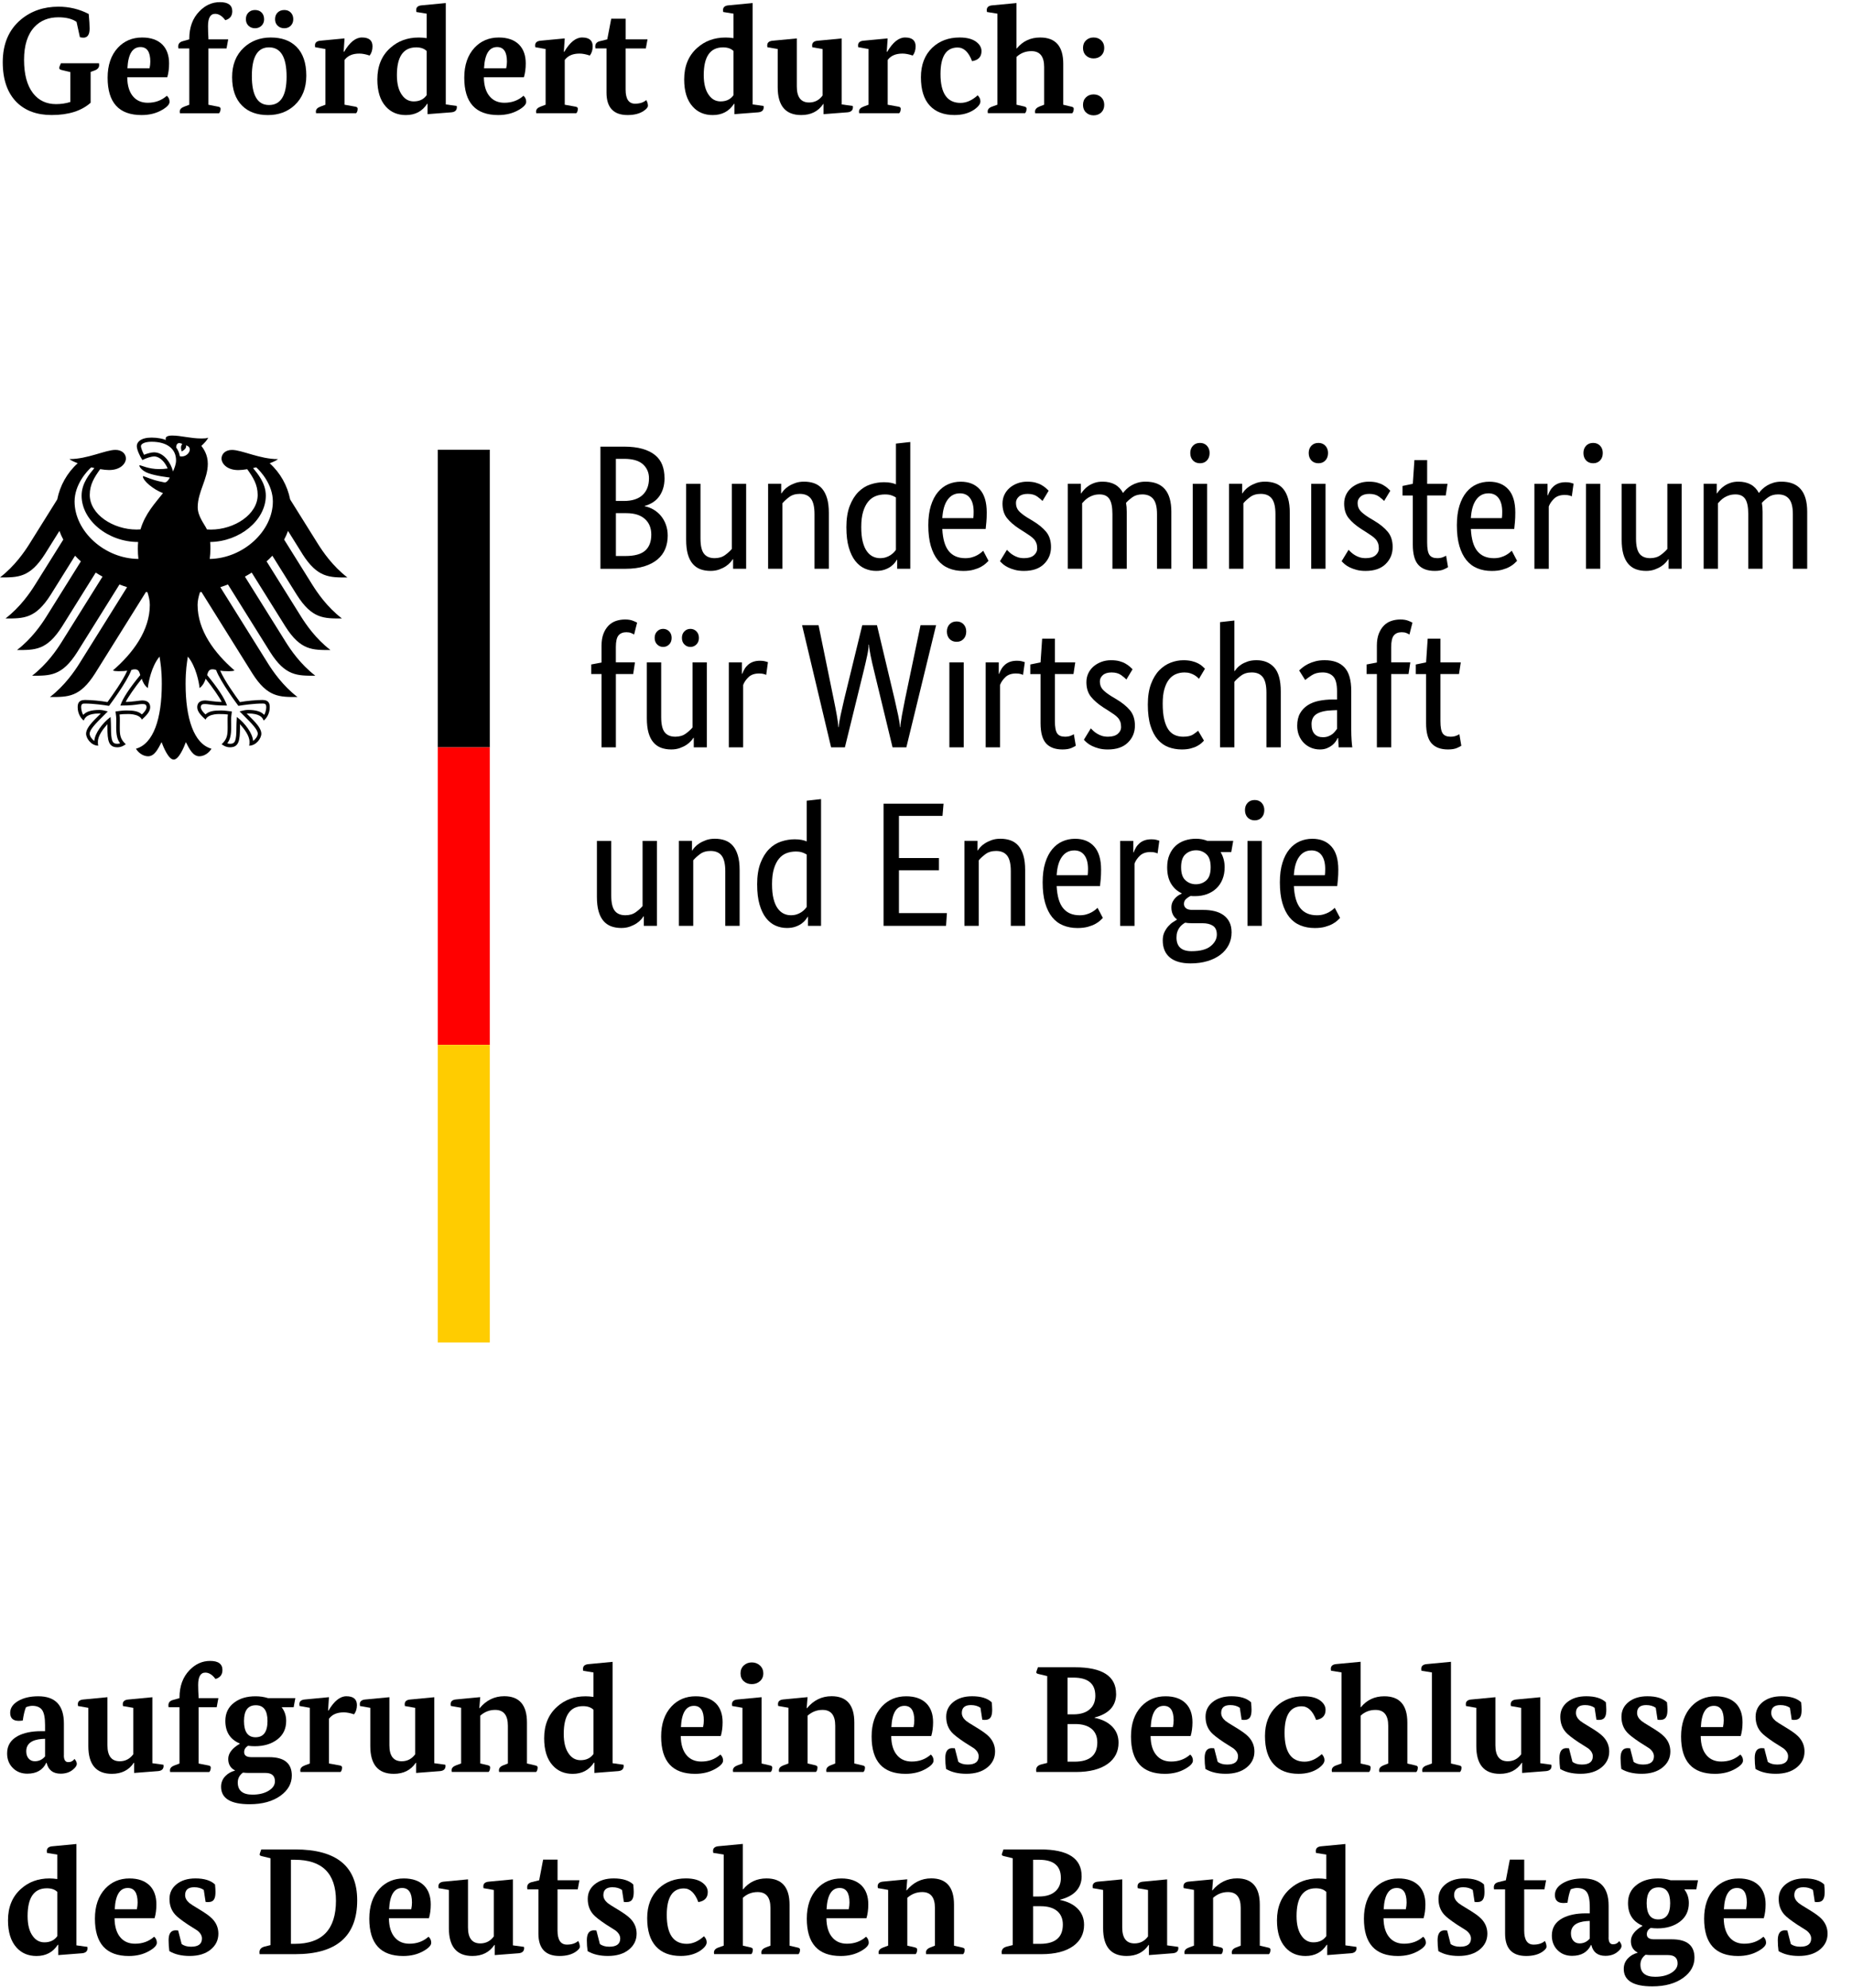 <?xml version="1.0" encoding="UTF-8"?>
<svg xmlns="http://www.w3.org/2000/svg" version="1.1" viewBox="0 0 82 88">
    <defs>
        <style>
            .cls-1 {
            fill: #fc0;
            }

            .cls-2 {
            fill: red;
            }
        </style>
    </defs>
    <!-- Generator: Adobe Illustrator 28.7.7, SVG Export Plug-In . SVG Version: 1.2.0 Build 194)  -->
    <g>
        <g id="Layer_1">
            <g>
                <g id="Name">
                    <path d="M29.424,21.15c0,.188-.024.353-.071.494-.047.141-.111.263-.192.364-.081.102-.175.184-.282.247-.107.063-.218.11-.333.141v.016c.141.026.273.076.396.149.123.073.23.165.321.274.091.11.165.239.219.388.055.149.082.312.082.49,0,.214-.037.41-.11.588s-.187.332-.341.462c-.154.131-.349.232-.584.306-.235.073-.515.11-.839.11h-1.105v-5.408h1.042c.319,0,.592.033.819.098.227.065.414.158.56.278s.252.265.317.435c.065.17.098.359.098.568ZM28.735,21.173c0-.251-.089-.457-.266-.619-.178-.162-.457-.243-.839-.243h-.361v1.865h.353c.366,0,.643-.089.831-.266.188-.178.282-.423.282-.737ZM28.837,23.665c0-.293-.095-.524-.286-.694-.191-.17-.464-.255-.819-.255h-.462v1.897h.423c.402,0,.694-.08.874-.239.18-.159.27-.396.27-.709ZM33.038,25.178h-.58v-.423h-.016c-.016.031-.05.077-.102.137-.052.06-.119.118-.2.172-.081.055-.179.103-.294.145s-.243.063-.384.063c-.167,0-.317-.025-.451-.074-.133-.05-.247-.129-.341-.239-.094-.11-.166-.252-.216-.427-.05-.175-.074-.391-.074-.647v-2.469h.635v2.422c0,.314.051.537.153.67.102.133.26.2.474.2.183,0,.337-.046.462-.137.125-.091.225-.182.298-.27v-2.884h.635v3.762ZM36.063,25.178v-2.422c0-.319-.054-.547-.161-.686-.107-.138-.27-.208-.49-.208-.188,0-.345.047-.47.141-.125.094-.225.185-.298.274v2.9h-.635v-3.762h.58v.423h.016c.016-.031.05-.077.102-.137.052-.06.12-.118.204-.172.084-.055.183-.103.298-.145s.246-.063.392-.063c.167,0,.319.025.455.074.136.05.251.129.345.239s.167.252.219.427c.052.175.078.391.078.647v2.469h-.635ZM37.474,23.352c0-.381.05-.7.149-.956.099-.256.227-.462.384-.619s.334-.268.533-.333c.199-.065.397-.098.596-.098.12,0,.225.009.314.027.089.018.162.04.219.067v-1.803l.635-.071v5.612h-.58v-.4h-.016c-.016.031-.044.074-.086.129s-.099.11-.172.165c-.073.055-.165.102-.274.141-.11.039-.238.059-.384.059-.178,0-.346-.035-.506-.106-.159-.071-.299-.183-.419-.337-.12-.154-.216-.353-.286-.596-.071-.243-.106-.537-.106-.882ZM38.963,24.708c.099,0,.188-.013.266-.039.078-.026.146-.059.204-.098.058-.039.106-.08.145-.121s.069-.078.09-.11v-2.32c-.058-.037-.124-.068-.2-.094-.076-.026-.171-.039-.286-.039-.146,0-.283.025-.411.074-.128.05-.239.132-.333.247s-.168.264-.223.447c-.055.183-.082.408-.082.674,0,.261.022.479.067.654.044.175.106.316.184.423.078.107.167.184.266.231.099.047.204.071.314.071ZM43.689,22.686c0,.162-.005.302-.016.419-.01.118-.021.221-.031.31h-1.92c.021.444.116.771.286.98.17.209.414.314.733.314.11,0,.209-.013.298-.039.089-.026.166-.058.231-.094.065-.037.12-.073.165-.11.044-.037.077-.065.098-.086l.235.447c-.026.026-.065.064-.118.114-.052.05-.123.099-.212.149-.089.05-.199.093-.329.129-.131.037-.285.055-.462.055-.235,0-.448-.039-.639-.118-.191-.078-.353-.2-.486-.364-.133-.165-.236-.374-.31-.627-.073-.253-.11-.558-.11-.913,0-.334.038-.623.114-.866.076-.243.179-.443.31-.6.131-.157.282-.273.455-.349.172-.076.358-.114.556-.114.361,0,.643.114.846.341.204.227.306.568.306,1.023ZM42.498,21.839c-.225,0-.405.094-.541.282s-.214.46-.235.815h1.372c.005-.026.009-.064.012-.114.003-.05.004-.103.004-.161,0-.261-.052-.464-.157-.607-.105-.144-.256-.216-.455-.216ZM46.158,22.176c-.042-.047-.118-.111-.227-.192-.11-.081-.253-.121-.431-.121-.167,0-.295.039-.384.118-.089.078-.133.172-.133.282,0,.141.041.257.122.349.081.091.205.189.372.294l.235.141c.256.152.457.315.604.49.146.175.219.401.219.678,0,.298-.103.549-.31.752-.206.204-.503.306-.89.306-.152,0-.285-.016-.4-.047-.115-.031-.216-.068-.302-.11-.086-.042-.158-.088-.216-.137-.058-.05-.105-.095-.141-.137l.306-.502c.031.031.069.068.114.11.044.042.098.082.161.121.063.039.133.072.212.098.078.026.17.039.274.039.188,0,.332-.042.431-.125.099-.084.149-.185.149-.306,0-.089-.012-.166-.035-.231-.024-.065-.059-.124-.106-.176-.047-.052-.105-.102-.172-.149-.068-.047-.146-.099-.235-.157l-.235-.149c-.235-.152-.419-.311-.553-.478-.133-.167-.2-.381-.2-.643,0-.141.027-.27.082-.388.055-.117.132-.219.231-.306.099-.086.216-.154.349-.204.133-.05.276-.074.427-.074.146,0,.272.014.376.043.105.029.195.065.27.11.076.044.138.089.188.133.05.044.09.082.121.114l-.274.455ZM49.254,25.178v-2.422c0-.308-.044-.53-.133-.666-.089-.136-.233-.204-.431-.204-.105,0-.197.013-.278.039-.081.026-.153.059-.216.098-.063.039-.118.082-.165.129s-.086.089-.118.125v2.9h-.635v-3.762h.58v.423h.016c.026-.042.065-.093.118-.153.052-.06.118-.118.196-.172.078-.055.17-.101.274-.137.105-.037.222-.055.353-.055.428,0,.732.167.909.502.037-.052.086-.108.149-.169.063-.06.136-.115.219-.165.084-.05.178-.09.282-.121s.219-.047.345-.047c.763,0,1.144.444,1.144,1.332v2.524h-.635v-2.422c0-.308-.055-.53-.165-.666-.11-.136-.272-.204-.486-.204-.178,0-.325.043-.443.129-.118.086-.21.169-.278.247.01.058.018.119.024.184.005.065.008.134.008.208v2.524h-.635ZM53.447,25.178h-.635v-3.762h.635v3.762ZM53.133,20.507c-.131,0-.235-.042-.314-.125-.078-.084-.118-.193-.118-.329,0-.131.039-.238.118-.321.078-.084.183-.125.314-.125.125,0,.227.042.306.125.078.084.118.191.118.321,0,.136-.039.246-.118.329-.078.084-.18.125-.306.125ZM56.472,25.178v-2.422c0-.319-.054-.547-.161-.686-.107-.138-.27-.208-.49-.208-.188,0-.345.047-.47.141-.125.094-.225.185-.298.274v2.9h-.635v-3.762h.58v.423h.016c.016-.031.05-.077.102-.137.052-.06.12-.118.204-.172.084-.055.183-.103.298-.145s.246-.063.392-.063c.167,0,.319.025.455.074.136.05.251.129.345.239s.167.252.219.427c.052.175.078.391.078.647v2.469h-.635ZM58.69,25.178h-.635v-3.762h.635v3.762ZM58.377,20.507c-.131,0-.235-.042-.314-.125-.078-.084-.118-.193-.118-.329,0-.131.039-.238.118-.321.078-.084.183-.125.314-.125.125,0,.227.042.306.125.078.084.118.191.118.321,0,.136-.039.246-.118.329-.078.084-.18.125-.306.125ZM61.285,22.176c-.042-.047-.118-.111-.227-.192-.11-.081-.253-.121-.431-.121-.167,0-.295.039-.384.118-.089.078-.133.172-.133.282,0,.141.041.257.122.349.081.091.205.189.372.294l.235.141c.256.152.457.315.604.49.146.175.219.401.219.678,0,.298-.103.549-.31.752-.206.204-.503.306-.89.306-.152,0-.285-.016-.4-.047s-.216-.068-.302-.11c-.086-.042-.158-.088-.216-.137-.057-.05-.105-.095-.141-.137l.306-.502c.031.031.069.068.114.11.044.042.098.082.161.121.063.039.133.072.212.098.078.026.17.039.274.039.188,0,.332-.042.431-.125.099-.084.149-.185.149-.306,0-.089-.012-.166-.035-.231-.024-.065-.059-.124-.106-.176-.047-.052-.105-.102-.172-.149-.068-.047-.146-.099-.235-.157l-.235-.149c-.235-.152-.419-.311-.553-.478-.133-.167-.2-.381-.2-.643,0-.141.027-.27.082-.388.055-.117.132-.219.231-.306.099-.086.216-.154.349-.204.133-.05.276-.074.427-.074.146,0,.272.014.376.043.105.029.195.065.27.11.076.044.138.089.188.133.05.044.09.082.121.114l-.274.455ZM64.012,21.933h-.823v2.085c0,.266.034.448.102.545.068.097.183.145.345.145.094,0,.175-.013.243-.039.068-.026.118-.05.149-.071l.086.509c-.026.021-.089.054-.188.098-.099.044-.232.067-.4.067-.324,0-.567-.09-.729-.27-.162-.18-.243-.479-.243-.897v-2.171h-.455v-.423l.455-.094.071-1.05h.564v1.05h.901l-.078.517ZM67.092,22.686c0,.162-.005.302-.016.419-.01.118-.021.221-.031.31h-1.92c.021.444.116.771.286.98.17.209.414.314.733.314.11,0,.209-.013.298-.039.089-.026.166-.058.231-.094.065-.037.12-.073.165-.11.044-.037.077-.065.098-.086l.235.447c-.026.026-.065.064-.118.114-.052.05-.123.099-.212.149-.089.05-.199.093-.329.129-.131.037-.285.055-.462.055-.235,0-.448-.039-.639-.118-.191-.078-.353-.2-.486-.364-.133-.165-.236-.374-.31-.627-.073-.253-.11-.558-.11-.913,0-.334.038-.623.114-.866.076-.243.179-.443.31-.6s.282-.273.455-.349c.172-.076.358-.114.556-.114.361,0,.643.114.846.341.204.227.306.568.306,1.023ZM65.901,21.839c-.225,0-.405.094-.541.282s-.214.46-.235.815h1.372c.005-.026.009-.064.012-.114.003-.05.004-.103.004-.161,0-.261-.052-.464-.157-.607-.105-.144-.256-.216-.455-.216ZM69.593,21.973c-.016-.01-.05-.024-.102-.039-.052-.016-.123-.024-.212-.024-.199,0-.354.054-.466.161-.112.107-.192.223-.239.349v2.759h-.635v-3.762h.58v.509h.016c.026-.073.06-.145.102-.216s.094-.133.157-.188.137-.098.223-.129c.086-.031.189-.047.31-.047.089,0,.161.008.216.024.055.016.098.029.129.039l-.078.564ZM70.855,25.178h-.635v-3.762h.635v3.762ZM70.541,20.507c-.131,0-.235-.042-.314-.125-.078-.084-.118-.193-.118-.329,0-.131.039-.238.118-.321.078-.084.183-.125.314-.125.125,0,.227.042.306.125s.118.191.118.321c0,.136-.039.246-.118.329s-.18.125-.306.125ZM74.46,25.178h-.58v-.423h-.016c-.016.031-.05.077-.102.137-.052.06-.119.118-.2.172-.081.055-.179.103-.294.145s-.243.063-.384.063c-.167,0-.317-.025-.451-.074-.133-.05-.247-.129-.341-.239-.094-.11-.166-.252-.216-.427-.05-.175-.074-.391-.074-.647v-2.469h.635v2.422c0,.314.051.537.153.67.102.133.26.2.474.2.183,0,.337-.046.462-.137.125-.091.225-.182.298-.27v-2.884h.635v3.762ZM77.407,25.178v-2.422c0-.308-.044-.53-.133-.666s-.232-.204-.431-.204c-.105,0-.197.013-.278.039-.081.026-.153.059-.216.098-.063.039-.118.082-.165.129-.047.047-.086.089-.118.125v2.9h-.635v-3.762h.58v.423h.016c.026-.042.065-.093.118-.153.052-.06.118-.118.196-.172.078-.055.17-.101.274-.137.105-.037.222-.055.353-.055.428,0,.732.167.909.502.037-.052.086-.108.149-.169.063-.06.136-.115.219-.165.084-.05.178-.09.282-.121.105-.031.219-.047.345-.047.763,0,1.144.444,1.144,1.332v2.524h-.635v-2.422c0-.308-.055-.53-.165-.666s-.272-.204-.486-.204c-.178,0-.325.043-.443.129-.118.086-.21.169-.278.247.01.058.018.119.024.184.005.065.008.134.008.208v2.524h-.635ZM28.037,29.837h-.768v3.245h-.635v-3.245h-.455v-.423l.455-.086v-.752c0-.204.029-.379.086-.525s.133-.266.227-.361c.094-.094.204-.162.329-.204s.259-.063.4-.063c.136,0,.251.018.345.055.094.037.157.065.188.086l-.133.525c-.031-.021-.076-.043-.133-.067-.058-.024-.128-.035-.212-.035-.152,0-.266.047-.345.141s-.118.266-.118.517v.674h.846l-.078.517ZM31.298,33.082h-.58v-.423h-.016c-.016.031-.05.077-.102.137-.052.06-.119.118-.2.172-.081.055-.179.103-.294.145s-.243.063-.384.063c-.167,0-.317-.025-.451-.074-.133-.05-.247-.129-.341-.239-.094-.11-.166-.252-.216-.427-.05-.175-.074-.391-.074-.647v-2.469h.635v2.422c0,.314.051.537.153.67.102.133.26.2.474.2.183,0,.337-.046.462-.137.125-.091.225-.182.298-.27v-2.884h.635v3.762ZM29.738,28.238c0,.12-.037.217-.11.29-.073.073-.162.11-.266.11s-.193-.037-.266-.11-.11-.17-.11-.29.037-.217.11-.29.162-.11.266-.11.193.037.266.11c.073.073.11.17.11.29ZM30.945,28.238c0,.12-.037.217-.11.29s-.162.11-.266.11-.193-.037-.266-.11c-.073-.073-.11-.17-.11-.29s.037-.217.11-.29c.073-.073.162-.11.266-.11s.193.037.266.11.11.17.11.29ZM33.923,29.876c-.016-.01-.05-.024-.102-.039-.052-.016-.123-.024-.212-.024-.199,0-.354.054-.466.161-.112.107-.192.223-.239.349v2.759h-.635v-3.762h.58v.509h.016c.026-.073.06-.145.102-.216s.094-.133.157-.188.137-.098.223-.129c.086-.031.189-.047.31-.047.089,0,.161.008.216.024.055.016.098.029.129.039l-.078.564ZM41.447,27.674l-1.317,5.408h-.611l-.823-3.402c-.058-.235-.107-.455-.149-.658s-.065-.366-.071-.486h-.016c0,.12-.021.28-.063.478s-.091.415-.149.651l-.839,3.417h-.611l-1.285-5.408h.729l.674,3.292c.052.251.098.487.137.709.039.222.061.393.067.513h.016c.005-.12.033-.295.082-.525.05-.23.103-.468.161-.713l.799-3.276h.651l.784,3.292c.057.251.11.487.157.709.047.222.073.393.078.513h.016c.005-.12.029-.297.071-.529.042-.233.089-.474.141-.725l.682-3.26h.69ZM42.67,33.082h-.635v-3.762h.635v3.762ZM42.357,28.41c-.131,0-.235-.042-.314-.125-.078-.084-.118-.193-.118-.329,0-.131.039-.238.118-.321.078-.084.183-.125.314-.125.125,0,.227.042.306.125s.118.191.118.321c0,.136-.039.246-.118.329s-.18.125-.306.125ZM45.296,29.876c-.016-.01-.05-.024-.102-.039-.052-.016-.123-.024-.212-.024-.199,0-.354.054-.466.161-.112.107-.192.223-.239.349v2.759h-.635v-3.762h.58v.509h.016c.026-.073.06-.145.102-.216s.094-.133.157-.188.137-.098.223-.129c.086-.031.189-.047.31-.047.089,0,.161.008.216.024.055.016.098.029.129.039l-.078.564ZM47.53,29.837h-.823v2.085c0,.266.034.448.102.545.068.097.183.145.345.145.094,0,.175-.013.243-.039.068-.026.118-.05.149-.071l.086.509c-.026.021-.089.054-.188.098-.099.044-.233.067-.4.067-.324,0-.567-.09-.729-.27-.162-.18-.243-.479-.243-.897v-2.171h-.455v-.423l.455-.094.071-1.05h.564v1.05h.901l-.078.517ZM49.873,30.08c-.042-.047-.118-.111-.227-.192-.11-.081-.253-.121-.431-.121-.167,0-.295.039-.384.118-.089.078-.133.172-.133.282,0,.141.041.257.122.349.081.091.205.189.372.294l.235.141c.256.152.457.315.604.49.146.175.219.401.219.678,0,.298-.103.549-.31.752-.206.204-.503.306-.89.306-.152,0-.285-.016-.4-.047s-.216-.068-.302-.11c-.086-.042-.158-.088-.216-.137-.057-.05-.105-.095-.141-.137l.306-.502c.031.031.069.068.114.11.044.042.098.082.161.121.063.039.133.072.212.098.078.026.17.039.274.039.188,0,.332-.042.431-.125.099-.084.149-.185.149-.306,0-.089-.012-.166-.035-.231-.024-.065-.059-.124-.106-.176-.047-.052-.105-.102-.172-.149-.068-.047-.146-.099-.235-.157l-.235-.149c-.235-.152-.419-.311-.553-.478-.133-.167-.2-.381-.2-.643,0-.141.027-.27.082-.388.055-.117.132-.219.231-.306.099-.086.216-.154.349-.204.133-.05.276-.074.427-.074.146,0,.272.014.376.043.105.029.195.065.27.11.076.044.138.089.188.133.05.044.09.082.121.114l-.274.455ZM53.086,30.049c-.016-.016-.041-.039-.074-.071-.034-.031-.077-.063-.129-.094s-.115-.059-.188-.082-.157-.035-.251-.035c-.136,0-.263.025-.38.074-.118.05-.219.129-.306.239-.086.11-.154.252-.204.427-.05.175-.074.388-.074.639,0,.277.022.509.067.698.044.188.106.338.184.451.078.112.174.193.286.243.112.05.236.074.372.074.193,0,.341-.034.443-.102.102-.068.174-.123.216-.165l.259.439c-.026.031-.064.069-.114.114-.05.044-.114.088-.192.129-.078.042-.174.077-.286.106-.112.029-.242.043-.388.043-.209,0-.405-.034-.588-.102-.183-.068-.342-.18-.478-.337-.136-.157-.243-.361-.321-.611-.078-.251-.118-.562-.118-.933,0-.361.047-.666.141-.917.094-.251.217-.453.368-.607.152-.154.32-.266.506-.337.185-.071.372-.106.56-.106.141,0,.265.013.372.039.107.026.199.059.274.098.076.039.138.081.188.125.05.044.09.082.121.114l-.266.447ZM56.073,33.082v-2.422c0-.319-.054-.547-.161-.686-.107-.138-.27-.208-.49-.208-.188,0-.345.047-.47.141-.125.094-.225.185-.298.274v2.9h-.635v-5.541l.635-.071v2.234h.016c.021-.031.054-.073.098-.125.044-.052.106-.105.184-.157.078-.052.174-.098.286-.137.112-.039.244-.059.396-.059.329,0,.59.107.784.321.193.214.29.57.29,1.066v2.469h-.635ZM57.436,32.126c0-.219.042-.402.125-.549s.196-.265.337-.357c.141-.091.307-.157.498-.196.191-.039.393-.059.607-.059h.196v-.361c0-.319-.056-.538-.168-.658-.112-.12-.27-.18-.474-.18-.188,0-.345.041-.47.121-.125.081-.225.153-.298.216l-.266-.423c.042-.042.095-.089.161-.141.065-.052.145-.102.239-.149.094-.047.201-.086.321-.118.12-.031.256-.047.408-.047.387,0,.679.107.878.321.199.214.298.559.298,1.035v1.716c0,.162.005.32.016.474.01.154.021.257.031.31h-.604l-.024-.415h-.016c-.021.047-.052.101-.094.161-.042.06-.094.115-.157.165-.063.05-.138.093-.227.129-.089.037-.193.055-.314.055-.141,0-.273-.026-.396-.078-.123-.052-.23-.125-.321-.219-.091-.094-.162-.205-.212-.333-.05-.128-.074-.268-.074-.419ZM58.573,32.635c.089,0,.167-.013.235-.039s.127-.057.176-.094c.05-.037.091-.077.125-.122.034-.044.064-.082.09-.114v-.831l-.204.008c-.303.01-.533.063-.69.157-.157.094-.235.246-.235.455,0,.193.044.338.133.435.089.097.212.145.368.145ZM62.366,29.837h-.768v3.245h-.635v-3.245h-.455v-.423l.455-.086v-.752c0-.204.029-.379.086-.525.058-.146.133-.266.227-.361s.204-.162.329-.204.259-.063.4-.063c.136,0,.251.018.345.055.094.037.157.065.188.086l-.133.525c-.031-.021-.076-.043-.133-.067-.057-.024-.128-.035-.212-.035-.152,0-.266.047-.345.141-.078.094-.118.266-.118.517v.674h.846l-.078.517ZM64.6,29.837h-.823v2.085c0,.266.034.448.102.545.068.097.183.145.345.145.094,0,.175-.013.243-.039.068-.026.118-.05.149-.071l.086.509c-.026.021-.089.054-.188.098-.099.044-.232.067-.4.067-.324,0-.567-.09-.729-.27-.162-.18-.243-.479-.243-.897v-2.171h-.455v-.423l.455-.094.071-1.05h.564v1.05h.901l-.078.517ZM29.087,40.985h-.58v-.423h-.016c-.016.031-.05.077-.102.137-.052.06-.119.118-.2.172-.081.055-.179.103-.294.145s-.243.063-.384.063c-.167,0-.317-.025-.451-.074-.133-.05-.247-.129-.341-.239-.094-.11-.166-.252-.216-.427-.05-.175-.074-.391-.074-.647v-2.469h.635v2.422c0,.314.051.537.153.67.102.133.26.2.474.2.183,0,.337-.046.462-.137.125-.091.225-.182.298-.27v-2.884h.635v3.762ZM32.113,40.985v-2.422c0-.319-.054-.547-.161-.686-.107-.138-.27-.208-.49-.208-.188,0-.345.047-.47.141s-.225.185-.298.274v2.9h-.635v-3.762h.58v.423h.016c.016-.031.05-.077.102-.137.052-.06.12-.118.204-.172.084-.055.183-.103.298-.145.115-.042.246-.063.392-.063.167,0,.319.025.455.074.136.05.251.129.345.239s.167.252.219.427c.052.175.078.391.078.647v2.469h-.635ZM33.523,39.159c0-.381.05-.7.149-.956.099-.256.227-.462.384-.619s.334-.268.533-.333c.199-.065.397-.098.596-.098.12,0,.225.009.314.027.089.018.162.04.219.067v-1.803l.635-.071v5.612h-.58v-.4h-.016c-.016.031-.044.074-.086.129-.042.055-.099.11-.172.165-.073.055-.165.102-.274.141-.11.039-.238.059-.384.059-.178,0-.346-.035-.506-.106-.159-.071-.299-.183-.419-.337-.12-.154-.216-.353-.286-.596-.071-.243-.106-.537-.106-.882ZM35.013,40.515c.099,0,.188-.013.266-.039.078-.026.146-.059.204-.098.057-.039.106-.08.145-.121s.069-.078.09-.11v-2.32c-.057-.037-.124-.068-.2-.094-.076-.026-.171-.039-.286-.039-.146,0-.283.025-.411.074-.128.05-.239.132-.333.247s-.168.264-.223.447c-.055.183-.082.408-.082.674,0,.261.022.479.067.654.044.175.106.316.184.423.078.107.167.184.266.231.099.047.204.071.314.071ZM41.73,36.118h-1.928v1.865h1.771v.541h-1.771v1.897h2.124l-.039.564h-2.767v-5.408h2.657l-.047.541ZM44.755,40.985v-2.422c0-.319-.054-.547-.161-.686-.107-.138-.27-.208-.49-.208-.188,0-.345.047-.47.141s-.225.185-.298.274v2.9h-.635v-3.762h.58v.423h.016c.016-.031.05-.077.102-.137.052-.06.12-.118.204-.172.084-.055.183-.103.298-.145.115-.042.246-.063.392-.063.167,0,.319.025.455.074.136.05.251.129.345.239s.167.252.219.427c.052.175.078.391.078.647v2.469h-.635ZM48.752,38.493c0,.162-.005.302-.016.419-.01.118-.021.221-.031.31h-1.92c.021.444.116.771.286.98.17.209.414.314.733.314.11,0,.209-.013.298-.039.089-.026.166-.058.231-.094.065-.037.12-.073.165-.11.044-.037.077-.065.098-.086l.235.447c-.026.026-.065.064-.118.114-.052.05-.123.099-.212.149-.089.05-.199.093-.329.129s-.285.055-.462.055c-.235,0-.448-.039-.639-.118-.191-.078-.353-.2-.486-.364s-.236-.374-.31-.627c-.073-.253-.11-.558-.11-.913,0-.334.038-.623.114-.866.076-.243.179-.443.31-.6.131-.157.282-.273.455-.349.172-.076.358-.114.556-.114.361,0,.643.114.846.341.204.227.306.568.306,1.023ZM47.561,37.646c-.225,0-.405.094-.541.282-.136.188-.214.46-.235.815h1.372c.005-.026.009-.064.012-.114.003-.05.004-.103.004-.161,0-.261-.052-.464-.157-.607-.105-.144-.256-.216-.455-.216ZM51.252,37.78c-.016-.01-.05-.024-.102-.039s-.123-.024-.212-.024c-.199,0-.354.054-.466.161-.112.107-.192.223-.239.349v2.759h-.635v-3.762h.58v.509h.016c.026-.073.06-.145.102-.216.042-.071.094-.133.157-.188.063-.055.137-.098.223-.129.086-.031.189-.047.31-.047.089,0,.161.008.216.024.055.016.098.029.129.039l-.078.564ZM54.513,37.717h-.47c.12.199.18.423.18.674,0,.199-.033.378-.098.537-.065.159-.157.294-.274.404-.118.11-.256.193-.415.251-.159.057-.331.086-.513.086h-.102c-.031,0-.065-.003-.102-.008-.063.026-.128.068-.196.125-.068.058-.102.133-.102.227,0,.078.03.142.09.192.06.05.158.074.294.074h.478c.178,0,.342.018.494.055s.283.095.396.176c.112.081.2.184.263.31s.094.277.094.455c0,.204-.043.389-.129.556-.086.167-.208.311-.364.431-.157.12-.347.214-.572.282s-.475.102-.752.102c-.402,0-.708-.088-.917-.263-.209-.175-.314-.427-.314-.756,0-.141.025-.263.074-.364.05-.102.108-.191.176-.266.068-.076.137-.136.208-.18.07-.044.127-.08.168-.106v-.016c-.162-.12-.243-.295-.243-.525,0-.099.02-.185.059-.259.039-.073.084-.133.133-.18.05-.047.099-.085.149-.114.05-.029.087-.048.114-.059v-.016c-.193-.089-.349-.229-.466-.419-.118-.191-.176-.435-.176-.733,0-.209.034-.393.102-.553.068-.159.159-.291.274-.396s.249-.183.404-.235c.154-.052.32-.078.498-.078s.345.031.502.094h1.144l-.086.494ZM52.765,40.868c-.11,0-.206-.008-.29-.024-.047.026-.093.057-.137.094-.044.037-.085.081-.122.133-.037.052-.067.114-.09.184-.024.071-.035.153-.035.247,0,.402.222.604.666.604.381,0,.664-.074.846-.223.183-.149.274-.32.274-.513,0-.183-.058-.312-.172-.388-.115-.076-.269-.114-.462-.114h-.478ZM53.604,38.391c0-.272-.064-.465-.192-.58-.128-.115-.278-.172-.451-.172-.183,0-.34.057-.47.172s-.196.308-.196.58.065.465.196.58.282.172.455.172c.183,0,.338-.057.466-.172.128-.115.192-.308.192-.58ZM55.869,40.985h-.635v-3.762h.635v3.762ZM55.555,36.314c-.131,0-.235-.042-.314-.125-.078-.084-.118-.193-.118-.329,0-.131.039-.238.118-.321.078-.084.183-.125.314-.125.125,0,.227.042.306.125.078.084.118.191.118.321,0,.136-.039.246-.118.329-.078.084-.18.125-.306.125ZM59.255,38.493c0,.162-.005.302-.016.419-.01.118-.021.221-.031.31h-1.92c.021.444.116.771.286.98.17.209.414.314.733.314.11,0,.209-.013.298-.039.089-.026.166-.058.231-.094.065-.037.12-.073.165-.11.044-.037.077-.065.098-.086l.235.447c-.026.026-.065.064-.118.114-.052.05-.123.099-.212.149-.089.05-.199.093-.329.129-.131.037-.285.055-.462.055-.235,0-.448-.039-.639-.118-.191-.078-.353-.2-.486-.364s-.236-.374-.31-.627c-.073-.253-.11-.558-.11-.913,0-.334.038-.623.114-.866.076-.243.179-.443.31-.6.131-.157.282-.273.455-.349.172-.076.358-.114.556-.114.361,0,.643.114.846.341.204.227.306.568.306,1.023ZM58.063,37.646c-.225,0-.405.094-.541.282-.136.188-.214.46-.235.815h1.372c.005-.026.009-.064.012-.114.003-.05.004-.103.004-.161,0-.261-.052-.464-.157-.607-.105-.144-.256-.216-.455-.216Z"/>
                </g>
                <g id="Adler">
                    <path d="M9.287,24.743c.018-.148.028-.3.028-.455,0-.085,0-.184-.01-.296,1.313-.018,2.464-.964,2.464-2.052,0-.553-.361-.971-.564-1.22.045-.01.092-.02.138-.032.192.167.738.761.738,1.512,0,1.305-1.304,2.516-2.794,2.543M7.964,20.199c-.024-.146-.08-.277-.164-.391.005-.133.059-.26.273-.155-.116.119-.026.329-.026.329,0,0,.237-.11.188-.267.352.084.099.557-.271.484M7.659,20.869c-.047-.195-.147-.395-.274-.546-.116-.137-.308-.3-.566-.3-.118,0-.315.055-.441.109-.047-.086-.138-.292-.138-.385,0-.096.161-.192.47-.192.68,0,1.085.307,1.085.822,0,.181-.072.346-.136.492M9.405,29.629c.079,0,.117.013.163.03.196.532.95,1.537.981,1.579l.007.009.011-.003c.185-.03.657-.101,1.052-.101h.009c.043,0,.092,0,.123.03.026.026.038.07.038.134,0,.098-.041.266-.092.338-.138-.151-.363-.219-.723-.219-.108,0-.236.032-.305.051l-.028.006-.032.009.207.207c.32.32.597.596.597.78,0,.111-.108.255-.207.319-.022-.337-.362-.787-.693-1.039l-.028-.021-.005.119c-.005.08-.012.201-.012.33,0,.641-.065.738-.287.738-.034,0-.086-.01-.119-.022.125-.155.175-.359.175-.717l-.002-.165-.002-.133c0-.147.015-.256.027-.343l.007-.049-.035-.005c-.104-.014-.297-.041-.445-.041-.317,0-.532.029-.687.175-.103-.083-.208-.226-.208-.316,0-.134.083-.144.192-.144.055,0,.107.008.178.016.136.02.341.051.763.051h.026l-.009-.026c-.107-.306-.4-.751-.871-1.324.042-.153.084-.254.232-.254M5.338,31.206l-.009.026h.026c.422,0,.627-.03.763-.051.071-.009.123-.016.178-.016.109,0,.192.011.192.144,0,.09-.105.233-.207.316-.156-.146-.371-.175-.687-.175-.148,0-.342.026-.445.041l-.016.002-.018.003.006.049c.013.088.028.196.028.343l-.002.133-.002.165c0,.358.049.562.175.717-.033.012-.085.022-.119.022-.223,0-.287-.097-.287-.738,0-.129-.007-.25-.011-.33l-.007-.119-.028.022c-.331.252-.672.703-.692,1.039-.099-.064-.207-.208-.207-.319,0-.184.277-.46.597-.78l.184-.184.024-.024-.061-.014c-.069-.018-.197-.051-.306-.051-.359,0-.583.068-.722.219-.05-.072-.092-.24-.092-.338,0-.064.013-.109.038-.134.031-.03.08-.03.123-.03h.009c.395,0,.868.071,1.052.101l.011.003.007-.009c.032-.043.786-1.047.982-1.579.045-.017.084-.03.163-.03.148,0,.19.1.232.254-.472.572-.765,1.018-.872,1.324M3.302,22.2c0-.75.546-1.344.738-1.512.046.011.092.022.138.032-.204.25-.565.667-.565,1.22,0,1.099,1.174,2.052,2.503,2.052-.009.094-.013.193-.013.295,0,.162.009.313.025.455-1.503-.009-2.826-1.229-2.826-2.543M13.383,24.514c.674,1.066,1.202,1.049,1.999,1.049-.659-.505-1.095-1.153-1.303-1.483l-1.232-1.971c-.12-.609-.435-1.178-.906-1.601.159-.06.29-.123.369-.183-.804,0-1.601-.408-2.04-.408-.282,0-.463.169-.463.391.018.248.273.501.746.501.107,0,.244-.014.394-.039.256.356.462.678.462,1.138,0,.863-1.031,1.535-2.073,1.535-.059,0-.115-.003-.174-.007-.094-.214-.408-.573-.408-.981,0-.686.447-1.245.447-1.925,0-.422-.205-.684-.285-.792.128-.119.267-.264.3-.364-.074.032-.163.036-.291.036-.499,0-.906-.13-1.303-.13-.227,0-.287.07-.287.136,0,.024.003.049.01.061-.084-.033-.163-.055-.258-.072-.117-.022-.243-.034-.377-.034-.482,0-.653.202-.653.375,0,.146.115.414.246.618.188-.095.414-.159.516-.159.256,0,.483.244.604.532-.172.021-.205.028-.379.028-.47,0-.789-.168-.855-.168-.006,0-.018.003-.018.014,0,.066.133.24.395.335.346.126.863.179.95.194,0,.015-.088.178-.186.21-.02.007-.037.007-.061.002-.361-.071-.462-.101-.919-.275-.014-.005-.022.003-.022.018,0,.181.469.581.889.734-.351.448-.789.906-.996,1.605-.059.004-.115.007-.174.007-1.041,0-2.073-.672-2.073-1.535,0-.46.206-.782.462-1.138.15.025.287.039.394.039.472,0,.728-.252.746-.501,0-.223-.181-.391-.464-.391-.439,0-1.235.408-2.04.408.08.06.211.123.369.183-.471.424-.786.993-.906,1.601l-1.232,1.971c-.207.331-.645.978-1.304,1.483.797,0,1.325.018,2-1.049l.632-1.01c.047.131.104.259.172.384l-1.256,2.009c-.209.333-.642.975-1.304,1.483.797,0,1.325.018,2-1.047l1.081-1.731c.081.086.166.171.256.251l-1.525,2.442c-.209.334-.64.974-1.303,1.482.797,0,1.325.019,1.999-1.047l1.487-2.381c.098.062.198.122.302.178l-1.816,2.905c-.209.334-.64.972-1.303,1.482.797,0,1.325.018,2-1.047l1.869-2.992c.111.042.223.083.337.119l-2.112,3.381c-.206.329-.647.979-1.303,1.482.796,0,1.325.018,1.999-1.047l2.251-3.603c.023.004.045.007.068.012.061.195.104.377.104.558,0,1.132-.743,2.132-1.635,2.904.057.025.157.034.248.034.184,0,.303-.01.387-.024-.207.47-.651,1.076-.875,1.39-.292-.053-.717-.094-.995-.094-.291,0-.324.17-.324.322,0,.264.124.474.267.591.054-.135.163-.315.7-.315.011,0,.029.001.054.003-.157.175-.649.572-.649.892,0,.212.232.53.539.53-.018-.068-.016-.131-.016-.178,0-.259.23-.563.424-.775-.006.063-.003.057-.003.13,0,.613.055.895.445.895.191,0,.323-.105.368-.136-.253-.232-.266-.416-.266-.759,0-.09.001-.177.003-.298,0-.079,0-.183-.013-.258.139-.019.196-.019.303-.019,0,0,.553-.044.686.244.15-.138.368-.332.368-.546,0-.142-.067-.302-.352-.302-.108,0-.447.066-.731.066.076-.169.416-.666.71-1.026.045.14.114.29.268.414.022-.232.157-.965.52-1.394.042.29.099.587.099,1.213,0,1.524-.366,2.65-1.144,2.864.101.176.315.335.537.335.285,0,.439-.322.597-.626.082.224.31.773.537.773s.456-.549.538-.773c.157.304.313.626.597.626.222,0,.436-.159.537-.335-.778-.215-1.145-1.34-1.145-2.864,0-.626.057-.923.099-1.213.363.429.499,1.162.52,1.394.155-.124.225-.275.269-.414.294.36.634.857.71,1.026-.284,0-.624-.066-.731-.066-.285,0-.352.16-.352.302,0,.214.218.408.368.546.132-.288.686-.244.686-.244.107,0,.163,0,.303.019-.013.075-.014.179-.013.258.001.121.001.208.002.298,0,.344-.013.527-.266.759.045.032.177.136.368.136.389,0,.445-.282.445-.895,0-.074.002-.067-.003-.13.194.212.424.516.424.775,0,.047.003.11-.016.178.307,0,.54-.318.54-.53,0-.32-.492-.718-.65-.892.026-.002.044-.003.054-.003.538,0,.647.18.701.315.144-.117.267-.327.267-.591,0-.152-.033-.322-.324-.322-.278,0-.702.041-.995.094-.225-.314-.667-.92-.875-1.39.084.014.203.024.387.024.092,0,.191-.009.248-.034-.892-.772-1.635-1.772-1.635-2.904,0-.181.043-.363.104-.558.022-.005.045-.008.068-.012l2.251,3.603c.674,1.066,1.203,1.047,1.999,1.047-.656-.503-1.097-1.153-1.303-1.482l-2.113-3.381c.115-.036.227-.077.338-.119l1.869,2.992c.674,1.066,1.203,1.047,2,1.047-.663-.51-1.094-1.148-1.303-1.482l-1.815-2.905c.103-.057.204-.117.301-.178l1.488,2.381c.674,1.066,1.202,1.047,1.999,1.047-.663-.508-1.093-1.148-1.303-1.482l-1.525-2.442c.09-.08.175-.165.255-.251l1.082,1.731c.674,1.066,1.202,1.047,1.999,1.047-.663-.508-1.095-1.15-1.304-1.483l-1.255-2.009c.067-.125.124-.253.172-.384l.631,1.01Z"/>
                </g>
                <g id="Saeulenelement">
                    <path d="M21.687,33.082h-2.305v-13.173h2.305v13.173Z"/>
                    <path class="cls-2" d="M21.687,46.254h-2.305v-13.173h2.305v13.173Z"/>
                    <path class="cls-1" d="M21.687,59.427h-2.305v-13.173h2.305v13.173Z"/>
                </g>
            </g>
            <g>
                <path d="M3.389.968c-.192-.135-.46-.202-.806-.202-.434,0-.786.141-1.054.423-.309.331-.464.817-.464,1.458s.131,1.133.396,1.478c.25.323.592.484,1.021.484.22,0,.43-.031.632-.094v-1.324l-.396-.094c-.063-.018-.095-.045-.095-.081,0-.044.025-.116.074-.215h1.686c.004.032.007.059.007.081,0,.116-.077.199-.229.248l-.148.054v1.364c-.408.363-.983.544-1.727.544-.645,0-1.158-.185-1.539-.557-.417-.412-.626-1.008-.626-1.788C.124,1.942.39,1.315.924.867c.456-.381,1.012-.571,1.666-.571.475,0,.921.107,1.338.323.027.278.04.493.04.645,0,.269-.092.404-.276.404-.036,0-.087-.007-.154-.02l-.149-.679Z"/>
                <path d="M5.634,3.42c.004.381.095.67.273.867.156.174.369.262.636.262.33,0,.611-.103.843-.309.081.067.121.157.121.268s-.11.231-.329.357c-.259.152-.563.228-.911.228-1.002,0-1.502-.551-1.502-1.652,0-.56.152-1.003.456-1.33.281-.3.639-.451,1.072-.451.389,0,.688.106.899.316.196.201.294.479.294.833,0,.224-.026.428-.08.611h-1.774ZM6.622,3.024c.022-.103.033-.202.033-.296,0-.43-.145-.645-.436-.645-.354,0-.547.314-.577.941h.981Z"/>
                <path d="M10.027,2.144h-.799v2.493l.444.087c.062.013.094.043.094.087,0,.09-.023.157-.068.202h-1.733c-.004-.036-.007-.061-.007-.074,0-.098.07-.172.209-.222l.214-.08v-2.493h-.483c-.004-.045-.007-.074-.007-.087,0-.121.068-.199.206-.235l.284-.08v-.027c0-.506.15-.912.451-1.217.259-.268.562-.403.907-.403.363,0,.545.135.545.403,0,.206-.103.338-.309.396-.139-.188-.289-.282-.449-.282-.211,0-.316.182-.316.545,0,.143.007.338.02.585h.874l-.074.403Z"/>
                <path d="M11.99,1.66c.479,0,.855.135,1.129.404.295.291.443.719.443,1.283,0,.555-.175.994-.524,1.317-.314.287-.705.43-1.176.43-.48,0-.858-.136-1.136-.41-.3-.296-.449-.719-.449-1.27,0-.546.172-.981.517-1.303.323-.3.721-.451,1.196-.451ZM11.694.85c0,.117-.038.213-.114.288-.077.075-.173.112-.289.112-.117,0-.213-.037-.29-.112-.075-.074-.114-.171-.114-.288,0-.122.038-.22.114-.295.077-.075.173-.112.29-.112.12,0,.218.037.292.112.073.074.11.173.11.295ZM11.91,2.096c-.506,0-.759.423-.759,1.27,0,.856.253,1.283.759,1.283.519,0,.779-.418.779-1.256,0-.865-.259-1.297-.779-1.297ZM12.985.85c0,.117-.037.213-.112.288-.073.075-.168.112-.285.112-.12,0-.219-.037-.295-.112-.077-.074-.114-.171-.114-.288,0-.122.037-.22.114-.295.077-.075.175-.112.295-.112.117,0,.212.037.285.112.074.074.112.173.112.295Z"/>
                <path d="M15.216,2.291h.02c.249-.421.512-.632.789-.632.312,0,.468.13.468.39,0,.166-.043.302-.127.41-.174-.059-.326-.087-.455-.087-.299,0-.516.094-.655.282v1.982l.486.087c.061.013.093.043.093.087,0,.09-.023.157-.067.202h-1.775c-.004-.036-.007-.061-.007-.074,0-.098.07-.172.209-.222l.214-.08v-2.466l-.456-.08c-.005-.036-.008-.063-.008-.081,0-.125.083-.195.249-.208l1.061-.101-.039.591Z"/>
                <path d="M19.738,4.623l.483.067c.004.018.007.036.007.054,0,.139-.082.215-.247.229l-1.05.081v-.457h-.02c-.215.331-.528.497-.941.497-.367,0-.663-.125-.887-.376-.252-.278-.376-.679-.376-1.202,0-.587.19-1.05.571-1.391.34-.309.761-.464,1.263-.464.107,0,.224.009.35.027V.605l-.457-.074c-.004-.04-.007-.069-.007-.087,0-.125.082-.195.248-.208l1.062-.101v4.488ZM18.891,2.258c-.108-.108-.262-.161-.464-.161-.57,0-.854.41-.854,1.23,0,.389.079.687.235.893.13.179.301.269.511.269.252,0,.442-.092.572-.276v-1.955Z"/>
                <path d="M21.424,3.42c.004.381.096.67.275.867.156.174.369.262.635.262.33,0,.611-.103.844-.309.08.067.12.157.12.268s-.109.231-.328.357c-.259.152-.563.228-.912.228-1.001,0-1.502-.551-1.502-1.652,0-.56.152-1.003.456-1.33.282-.3.639-.451,1.073-.451.388,0,.688.106.898.316.197.201.295.479.295.833,0,.224-.027.428-.081.611h-1.774ZM22.412,3.024c.023-.103.034-.202.034-.296,0-.43-.145-.645-.436-.645-.354,0-.547.314-.579.941h.981Z"/>
                <path d="M24.965,2.291h.02c.249-.421.512-.632.789-.632.312,0,.468.13.468.39,0,.166-.043.302-.127.41-.174-.059-.326-.087-.455-.087-.299,0-.516.094-.655.282v1.982l.486.087c.061.013.093.043.093.087,0,.09-.023.157-.067.202h-1.775c-.004-.036-.007-.061-.007-.074,0-.098.07-.172.209-.222l.214-.08v-2.466l-.456-.08c-.005-.036-.008-.063-.008-.081,0-.125.083-.195.249-.208l1.061-.101-.039.591Z"/>
                <path d="M28.593,2.144h-.893v1.821c0,.417.139.625.417.625.211,0,.376-.054.498-.161.049.085.073.17.073.255,0,.067-.067.145-.201.235-.179.116-.412.174-.699.174-.622,0-.934-.331-.934-.994v-1.955h-.49c-.005-.045-.008-.074-.008-.087,0-.125.07-.203.209-.235l.323-.08.175-.914h.638v.914h.968l-.074.403Z"/>
                <path d="M33.324,4.623l.483.067c.004.018.007.036.007.054,0,.139-.082.215-.247.229l-1.05.081v-.457h-.02c-.215.331-.528.497-.941.497-.367,0-.663-.125-.887-.376-.252-.278-.376-.679-.376-1.202,0-.587.19-1.05.571-1.391.34-.309.761-.464,1.263-.464.107,0,.224.009.35.027V.605l-.457-.074c-.004-.04-.007-.069-.007-.087,0-.125.082-.195.248-.208l1.062-.101v4.488ZM32.477,2.258c-.108-.108-.262-.161-.464-.161-.57,0-.854.41-.854,1.23,0,.389.079.687.235.893.13.179.301.269.511.269.252,0,.442-.092.572-.276v-1.955Z"/>
                <path d="M37.267,4.623l.491.067c.004.018.007.036.007.054,0,.139-.083.215-.248.229l-1.055.081v-.451h-.013c-.22.328-.545.49-.974.49-.694,0-1.041-.41-1.041-1.229v-1.693l-.457-.08c-.004-.036-.007-.063-.007-.081,0-.125.082-.195.248-.208l1.062-.101v2.13c0,.47.182.706.544.706.247,0,.446-.103.598-.309v-2.056l-.457-.08c-.004-.036-.007-.063-.007-.081,0-.125.083-.195.249-.208l1.061-.101v2.923Z"/>
                <path d="M39.263,2.291h.02c.25-.421.513-.632.79-.632.312,0,.467.13.467.39,0,.166-.042.302-.127.41-.174-.059-.325-.087-.454-.087-.299,0-.517.094-.655.282v1.982l.484.087c.062.013.093.043.093.087,0,.09-.022.157-.067.202h-1.774c-.004-.036-.007-.061-.007-.074,0-.098.069-.172.208-.222l.215-.08v-2.466l-.457-.08c-.004-.036-.007-.063-.007-.081,0-.125.083-.195.248-.208l1.062-.101-.04.591Z"/>
                <path d="M43.04,2.708c-.152-.403-.365-.605-.639-.605-.506,0-.759.392-.759,1.176,0,.851.295,1.276.887,1.276.259,0,.513-.112.759-.336.081.08.121.17.121.269,0,.116-.094.24-.282.369-.233.157-.523.235-.867.235-.475,0-.841-.141-1.098-.423-.258-.282-.387-.699-.387-1.249s.168-.988.504-1.31c.318-.3.722-.451,1.21-.451.349,0,.609.077.78.229.125.108.188.233.188.376,0,.251-.139.399-.417.443Z"/>
                <path d="M45.008,2.144h.013c.265-.323.609-.484,1.035-.484.681,0,1.021.388,1.021,1.163v1.814l.37.087c.062.013.094.043.094.087,0,.09-.023.157-.067.202h-1.64c-.004-.036-.007-.061-.007-.074,0-.098.07-.175.209-.229l.195-.074v-1.673c0-.466-.188-.699-.564-.699-.256,0-.475.085-.658.255v2.117l.349.08c.063.018.094.047.094.087,0,.094-.022.163-.067.208h-1.647c-.004-.036-.007-.061-.007-.074,0-.103.07-.177.209-.222l.222-.08V.605l-.464-.074c-.005-.04-.008-.069-.008-.087,0-.125.083-.195.249-.208l1.068-.101v2.009Z"/>
                <path d="M48.892,2.123c0,.139-.045.251-.133.336-.09.085-.202.127-.34.127-.133,0-.245-.043-.334-.127-.09-.085-.133-.197-.133-.336s.044-.251.133-.336c.089-.085.2-.128.334-.128.138,0,.25.043.34.128.089.085.133.197.133.336ZM48.892,4.643c0,.139-.045.251-.133.336-.09.085-.202.127-.34.127-.133,0-.245-.043-.334-.127-.09-.085-.133-.197-.133-.336s.044-.251.133-.336c.089-.085.2-.128.334-.128.138,0,.25.043.34.128.089.085.133.197.133.336Z"/>
            </g>
            <g>
                <path d="M2.827,77.702c0,.202.066.302.195.302.117,0,.209-.047.276-.141.068.077.102.148.102.215,0,.081-.057.166-.168.255-.143.121-.325.182-.545.182-.34,0-.549-.161-.624-.484h-.013c-.153.323-.433.484-.84.484-.26,0-.475-.084-.642-.252-.168-.168-.253-.384-.253-.648,0-.341.157-.596.471-.766.268-.143.614-.215,1.035-.215h.174v-.276c0-.318-.044-.539-.131-.662-.089-.123-.234-.185-.436-.185-.077,0-.17.02-.278.061-.058.139-.106.336-.142.591-.071.009-.13.014-.179.014-.252,0-.378-.119-.378-.356,0-.211.118-.386.353-.524s.532-.208.89-.208c.757,0,1.135.401,1.135,1.203v1.411ZM1.862,76.977c-.467.036-.7.219-.7.548,0,.131.034.237.103.318.069.081.161.122.277.122.183,0,.334-.072.453-.215v-.779l-.132.007Z"/>
                <path d="M6.745,78.052l.49.067c.004.018.008.036.008.054,0,.139-.083.215-.249.229l-1.054.081v-.451h-.014c-.219.328-.544.49-.974.49-.693,0-1.041-.41-1.041-1.229v-1.693l-.457-.08c-.004-.036-.007-.063-.007-.081,0-.125.083-.195.249-.208l1.061-.101v2.13c0,.47.182.706.545.706.246,0,.445-.103.598-.309v-2.056l-.457-.08c-.004-.036-.007-.063-.007-.081,0-.125.083-.195.248-.208l1.062-.101v2.923Z"/>
                <path d="M9.594,75.573h-.799v2.493l.443.087c.063.013.094.043.094.087,0,.09-.022.157-.067.202h-1.733c-.004-.036-.007-.061-.007-.074,0-.098.069-.172.208-.222l.215-.08v-2.493h-.484c-.004-.045-.007-.074-.007-.087,0-.121.069-.199.206-.235l.285-.08v-.027c0-.506.15-.912.449-1.217.26-.268.562-.403.908-.403.363,0,.544.135.544.403,0,.206-.103.338-.308.396-.139-.188-.289-.282-.451-.282-.21,0-.316.182-.316.545,0,.143.007.338.021.585h.874l-.074.403Z"/>
                <path d="M13,75.573h-.53c.135.175.201.376.201.605,0,.349-.131.624-.393.823-.262.2-.595.299-.998.299-.103,0-.201-.007-.295-.02-.117.067-.175.161-.175.282,0,.148.108.222.323.222h.786c.667,0,1.001.271,1.001.813,0,.349-.163.645-.49.887-.35.255-.808.383-1.378.383-.842,0-1.263-.258-1.263-.773,0-.192.068-.354.202-.484.112-.112.248-.188.409-.229v-.013c-.197-.103-.295-.271-.295-.504,0-.25.171-.475.511-.672v-.013c-.425-.179-.639-.513-.639-1.001,0-.345.132-.616.397-.813.242-.184.556-.276.941-.276.192,0,.376.027.551.081h1.21l-.074.403ZM10.991,78.482c-.067,0-.145-.005-.235-.014-.152.112-.229.258-.229.437,0,.358.218.538.652.538.287,0,.524-.057.712-.171.188-.114.282-.254.282-.42,0-.247-.141-.37-.423-.37h-.759ZM11.327,75.485c-.349,0-.524.233-.524.699,0,.48.171.719.511.719.354,0,.53-.24.53-.719,0-.466-.172-.699-.517-.699Z"/>
                <path d="M14.526,75.72h.02c.249-.421.512-.632.789-.632.312,0,.468.13.468.39,0,.166-.043.302-.127.41-.174-.059-.326-.087-.455-.087-.299,0-.516.094-.655.282v1.982l.486.087c.061.013.093.043.093.087,0,.09-.023.157-.067.202h-1.775c-.004-.036-.007-.061-.007-.074,0-.098.07-.172.209-.222l.214-.08v-2.466l-.456-.08c-.005-.036-.008-.063-.008-.081,0-.125.083-.195.249-.208l1.061-.101-.039.591Z"/>
                <path d="M19.228,78.052l.491.067c.004.018.007.036.007.054,0,.139-.083.215-.248.229l-1.055.081v-.451h-.013c-.22.328-.545.49-.974.49-.694,0-1.041-.41-1.041-1.229v-1.693l-.457-.08c-.004-.036-.007-.063-.007-.081,0-.125.082-.195.248-.208l1.062-.101v2.13c0,.47.182.706.544.706.247,0,.446-.103.598-.309v-2.056l-.457-.08c-.004-.036-.007-.063-.007-.081,0-.125.083-.195.249-.208l1.061-.101v2.923Z"/>
                <path d="M23.334,78.065l.376.087c.063.013.094.043.094.087,0,.09-.022.157-.067.202h-1.639c-.004-.036-.007-.061-.007-.074,0-.103.069-.179.208-.229l.188-.074v-1.673c0-.466-.188-.699-.564-.699-.246,0-.466.085-.658.255v2.117l.344.08c.061.018.092.047.092.087,0,.094-.022.163-.067.208h-1.633c-.004-.036-.007-.061-.007-.074,0-.098.069-.172.208-.222l.215-.08v-2.466l-.457-.08c-.004-.036-.007-.063-.007-.081,0-.125.083-.195.248-.208l1.062-.101-.04.49h.013c.296-.354.659-.531,1.089-.531.671,0,1.007.388,1.007,1.163v1.814Z"/>
                <path d="M27.124,78.052l.483.067c.004.018.007.036.007.054,0,.139-.082.215-.247.229l-1.05.081v-.457h-.02c-.215.331-.528.497-.941.497-.367,0-.663-.125-.887-.376-.252-.278-.376-.679-.376-1.202,0-.587.19-1.05.571-1.391.34-.309.761-.464,1.263-.464.107,0,.224.009.35.027v-1.082l-.457-.074c-.004-.04-.007-.069-.007-.087,0-.125.082-.195.248-.208l1.062-.101v4.488ZM26.278,75.687c-.108-.108-.262-.161-.464-.161-.57,0-.854.41-.854,1.23,0,.389.079.687.235.893.13.179.301.269.511.269.252,0,.442-.092.572-.276v-1.955Z"/>
                <path d="M30.142,76.849c.004.381.095.67.273.867.156.174.369.262.636.262.33,0,.611-.103.843-.309.081.067.121.157.121.268s-.11.231-.329.357c-.259.152-.563.228-.911.228-1.002,0-1.502-.551-1.502-1.652,0-.56.152-1.003.456-1.33.281-.3.639-.451,1.072-.451.389,0,.688.106.899.316.196.201.294.479.294.833,0,.224-.026.428-.08.611h-1.774ZM31.129,76.453c.022-.103.033-.202.033-.296,0-.43-.145-.645-.436-.645-.354,0-.547.314-.577.941h.981Z"/>
                <path d="M33.722,78.065l.376.087c.062.013.094.043.094.087,0,.09-.022.157-.067.202h-1.667c-.004-.036-.007-.061-.007-.074,0-.098.069-.172.208-.222l.215-.08v-2.466l-.457-.08c-.004-.036-.007-.063-.007-.081,0-.125.083-.195.248-.208l1.062-.101v2.936ZM33.797,74.074c0,.143-.05.259-.149.346-.098.087-.219.131-.362.131s-.262-.044-.357-.131c-.094-.087-.141-.203-.141-.346s.048-.26.144-.349.214-.135.353-.135c.143,0,.264.045.362.135s.149.206.149.349Z"/>
                <path d="M37.828,78.065l.376.087c.062.013.094.043.094.087,0,.09-.023.157-.068.202h-1.639c-.004-.036-.007-.061-.007-.074,0-.103.07-.179.209-.229l.188-.074v-1.673c0-.466-.188-.699-.564-.699-.247,0-.466.085-.659.255v2.117l.344.08c.062.018.093.047.093.087,0,.094-.023.163-.067.208h-1.634c-.004-.036-.007-.061-.007-.074,0-.098.07-.172.209-.222l.214-.08v-2.466l-.456-.08c-.005-.036-.008-.063-.008-.081,0-.125.083-.195.249-.208l1.061-.101-.039.49h.013c.295-.354.658-.531,1.088-.531.673,0,1.008.388,1.008,1.163v1.814Z"/>
                <path d="M39.46,76.849c.004.381.096.67.275.867.156.174.369.262.635.262.33,0,.611-.103.844-.309.08.067.12.157.12.268s-.109.231-.328.357c-.259.152-.563.228-.912.228-1.001,0-1.502-.551-1.502-1.652,0-.56.152-1.003.456-1.33.282-.3.639-.451,1.073-.451.388,0,.688.106.898.316.197.201.295.479.295.833,0,.224-.027.428-.081.611h-1.774ZM40.448,76.453c.023-.103.034-.202.034-.296,0-.43-.145-.645-.436-.645-.354,0-.547.314-.579.941h.981Z"/>
                <path d="M43.411,75.598c-.112-.08-.253-.12-.423-.12-.268,0-.402.116-.402.349,0,.125.062.242.188.349.054.045.192.135.417.268.287.171.483.312.591.424.184.188.276.41.276.665,0,.287-.115.523-.346.709s-.539.278-.924.278c-.363,0-.663-.072-.9-.215-.023-.156-.034-.318-.034-.483,0-.291.103-.437.309-.437.022,0,.06.002.114.007l.154.598c.104.08.243.121.417.121.323,0,.484-.121.484-.363,0-.13-.07-.248-.209-.356-.143-.09-.284-.179-.423-.268-.282-.189-.468-.334-.558-.437-.165-.184-.248-.414-.248-.692,0-.268.106-.487.319-.655.212-.168.489-.252.829-.252.39,0,.679.089.867.267.013.133.021.242.021.327,0,.147-.019.252-.055.314-.045.094-.137.14-.276.14-.017,0-.054-.002-.107-.007l-.081-.532Z"/>
                <path d="M49.418,74.981c0,.533-.318.883-.954,1.048v.013c.331.067.591.196.779.387s.282.429.282.715c0,.39-.157.702-.475.934-.335.242-.806.363-1.413.363h-1.754c-.004-.036-.007-.065-.007-.087,0-.125.075-.208.225-.248l.266-.067v-3.844l-.392-.094c-.061-.014-.093-.038-.093-.074,0-.014.025-.087.074-.222h1.636c1.216,0,1.824.392,1.824,1.176ZM48.497,75.062c0-.533-.323-.799-.967-.799h-.262v1.626h.256c.326,0,.575-.081.745-.242.153-.143.229-.338.229-.585ZM48.585,77.131c0-.251-.08-.448-.242-.592-.175-.148-.419-.221-.733-.221h-.342v1.666h.303c.676,0,1.014-.284,1.014-.853Z"/>
                <path d="M50.944,76.849c.004.381.096.67.275.867.156.174.369.262.635.262.33,0,.611-.103.844-.309.08.067.12.157.12.268s-.109.231-.328.357c-.259.152-.563.228-.912.228-1.001,0-1.502-.551-1.502-1.652,0-.56.152-1.003.456-1.33.282-.3.639-.451,1.073-.451.388,0,.688.106.898.316.197.201.295.479.295.833,0,.224-.027.428-.081.611h-1.774ZM51.931,76.453c.023-.103.034-.202.034-.296,0-.43-.145-.645-.436-.645-.354,0-.547.314-.579.941h.981Z"/>
                <path d="M54.894,75.598c-.112-.08-.253-.12-.423-.12-.268,0-.402.116-.402.349,0,.125.062.242.188.349.054.045.192.135.417.268.287.171.483.312.591.424.184.188.276.41.276.665,0,.287-.115.523-.346.709s-.539.278-.924.278c-.363,0-.663-.072-.9-.215-.023-.156-.034-.318-.034-.483,0-.291.103-.437.309-.437.022,0,.06.002.114.007l.154.598c.104.08.243.121.417.121.323,0,.484-.121.484-.363,0-.13-.07-.248-.209-.356-.143-.09-.284-.179-.423-.268-.282-.189-.468-.334-.558-.437-.165-.184-.248-.414-.248-.692,0-.268.106-.487.319-.655.212-.168.489-.252.829-.252.39,0,.679.089.867.267.013.133.021.242.021.327,0,.147-.019.252-.055.314-.045.094-.137.14-.276.14-.017,0-.054-.002-.107-.007l-.081-.532Z"/>
                <path d="M58.274,76.137c-.152-.403-.365-.605-.639-.605-.506,0-.759.392-.759,1.176,0,.851.295,1.276.887,1.276.259,0,.513-.112.759-.336.081.08.121.17.121.269,0,.116-.094.24-.282.369-.233.157-.523.235-.867.235-.475,0-.841-.141-1.098-.423-.258-.282-.387-.699-.387-1.249s.168-.988.504-1.31c.318-.3.722-.451,1.21-.451.349,0,.609.077.78.229.125.108.188.233.188.376,0,.251-.139.399-.417.443Z"/>
                <path d="M60.243,75.573h.013c.265-.323.609-.484,1.035-.484.681,0,1.021.388,1.021,1.163v1.814l.37.087c.062.013.094.043.094.087,0,.09-.023.157-.067.202h-1.64c-.004-.036-.007-.061-.007-.074,0-.098.07-.175.209-.229l.195-.074v-1.673c0-.466-.188-.699-.564-.699-.256,0-.475.085-.658.255v2.117l.349.08c.063.018.094.047.094.087,0,.094-.022.163-.067.208h-1.647c-.004-.036-.007-.061-.007-.074,0-.103.07-.177.209-.222l.222-.08v-4.032l-.464-.074c-.005-.04-.008-.069-.008-.087,0-.125.083-.195.249-.208l1.068-.101v2.009Z"/>
                <path d="M64.246,78.065l.37.087c.063.013.094.043.094.087,0,.09-.022.157-.067.202h-1.667c-.004-.036-.007-.061-.007-.074,0-.103.07-.177.209-.222l.221-.08v-4.032l-.464-.074c-.004-.04-.007-.069-.007-.087,0-.125.083-.195.249-.208l1.067-.101v4.502Z"/>
                <path d="M68.198,78.052l.491.067c.004.018.007.036.007.054,0,.139-.083.215-.248.229l-1.055.081v-.451h-.013c-.22.328-.545.49-.974.49-.694,0-1.041-.41-1.041-1.229v-1.693l-.457-.08c-.004-.036-.007-.063-.007-.081,0-.125.082-.195.248-.208l1.062-.101v2.13c0,.47.182.706.544.706.247,0,.446-.103.598-.309v-2.056l-.457-.08c-.004-.036-.007-.063-.007-.081,0-.125.083-.195.249-.208l1.061-.101v2.923Z"/>
                <path d="M70.604,75.598c-.113-.08-.254-.12-.423-.12-.269,0-.404.116-.404.349,0,.125.063.242.188.349.054.045.192.135.417.268.287.171.484.312.592.424.184.188.276.41.276.665,0,.287-.116.523-.347.709s-.538.278-.923.278c-.363,0-.664-.072-.901-.215-.022-.156-.033-.318-.033-.483,0-.291.103-.437.308-.437.023,0,.06.002.115.007l.154.598c.103.08.242.121.417.121.323,0,.483-.121.483-.363,0-.13-.069-.248-.208-.356-.143-.09-.284-.179-.423-.268-.282-.189-.468-.334-.558-.437-.166-.184-.249-.414-.249-.692,0-.268.107-.487.319-.655.213-.168.49-.252.83-.252.389,0,.679.089.867.267.013.133.02.242.02.327,0,.147-.017.252-.054.314-.045.094-.137.14-.276.14-.017,0-.054-.002-.107-.007l-.081-.532Z"/>
                <path d="M73.311,75.598c-.113-.08-.254-.12-.423-.12-.269,0-.404.116-.404.349,0,.125.063.242.188.349.054.045.192.135.417.268.287.171.484.312.592.424.184.188.276.41.276.665,0,.287-.116.523-.347.709s-.538.278-.923.278c-.363,0-.664-.072-.901-.215-.022-.156-.033-.318-.033-.483,0-.291.103-.437.308-.437.023,0,.06.002.115.007l.154.598c.103.08.242.121.417.121.323,0,.483-.121.483-.363,0-.13-.069-.248-.208-.356-.143-.09-.284-.179-.423-.268-.282-.189-.468-.334-.558-.437-.166-.184-.249-.414-.249-.692,0-.268.107-.487.319-.655.213-.168.49-.252.83-.252.389,0,.679.089.867.267.013.133.02.242.02.327,0,.147-.017.252-.054.314-.045.094-.137.14-.276.14-.017,0-.054-.002-.107-.007l-.081-.532Z"/>
                <path d="M75.301,76.849c.004.381.095.67.273.867.156.174.369.262.636.262.33,0,.611-.103.843-.309.081.067.121.157.121.268s-.11.231-.329.357c-.259.152-.563.228-.911.228-1.002,0-1.502-.551-1.502-1.652,0-.56.152-1.003.456-1.33.281-.3.639-.451,1.072-.451.389,0,.688.106.899.316.196.201.294.479.294.833,0,.224-.026.428-.08.611h-1.774ZM76.288,76.453c.022-.103.033-.202.033-.296,0-.43-.145-.645-.436-.645-.354,0-.547.314-.577.941h.981Z"/>
                <path d="M79.251,75.598c-.113-.08-.254-.12-.423-.12-.269,0-.404.116-.404.349,0,.125.063.242.188.349.054.045.192.135.417.268.287.171.484.312.592.424.184.188.276.41.276.665,0,.287-.116.523-.347.709s-.538.278-.923.278c-.363,0-.664-.072-.901-.215-.022-.156-.033-.318-.033-.483,0-.291.103-.437.308-.437.023,0,.06.002.115.007l.154.598c.103.08.242.121.417.121.323,0,.483-.121.483-.363,0-.13-.069-.248-.208-.356-.143-.09-.284-.179-.423-.268-.282-.189-.468-.334-.558-.437-.166-.184-.249-.414-.249-.692,0-.268.107-.487.319-.655.213-.168.49-.252.83-.252.389,0,.679.089.867.267.013.133.02.242.02.327,0,.147-.017.252-.054.314-.045.094-.137.14-.276.14-.017,0-.054-.002-.107-.007l-.081-.532Z"/>
                <path d="M3.385,86.115l.484.067c.004.018.007.036.007.054,0,.139-.083.215-.247.229l-1.05.081v-.457h-.02c-.215.331-.529.497-.942.497-.367,0-.663-.125-.887-.376-.25-.278-.376-.679-.376-1.202,0-.587.19-1.05.572-1.391.34-.309.761-.464,1.263-.464.107,0,.223.009.349.027v-1.082l-.457-.074c-.004-.04-.007-.069-.007-.087,0-.125.083-.195.248-.208l1.062-.101v4.488ZM2.539,83.75c-.107-.108-.262-.161-.464-.161-.569,0-.853.41-.853,1.23,0,.389.078.687.235.893.13.179.3.269.511.269.25,0,.441-.092.571-.276v-1.955Z"/>
                <path d="M5.072,84.913c.004.381.095.67.273.867.156.174.369.262.636.262.33,0,.611-.103.843-.309.081.067.121.157.121.268s-.11.231-.329.357c-.259.152-.563.228-.911.228-1.002,0-1.502-.551-1.502-1.652,0-.56.152-1.003.456-1.33.281-.3.639-.451,1.072-.451.389,0,.688.106.899.316.196.201.294.479.294.833,0,.224-.026.428-.08.611h-1.774ZM6.06,84.516c.022-.103.033-.202.033-.296,0-.43-.145-.645-.436-.645-.354,0-.547.314-.577.941h.981Z"/>
                <path d="M9.023,83.662c-.113-.08-.254-.12-.423-.12-.269,0-.404.116-.404.349,0,.125.063.242.188.349.054.045.192.135.417.268.287.171.484.312.592.424.184.188.276.41.276.665,0,.287-.116.523-.347.709s-.538.278-.923.278c-.363,0-.664-.072-.901-.215-.022-.156-.033-.318-.033-.483,0-.291.103-.437.308-.437.023,0,.06.002.115.007l.154.598c.103.08.242.121.417.121.323,0,.483-.121.483-.363,0-.13-.069-.248-.208-.356-.143-.09-.284-.179-.423-.268-.282-.189-.468-.334-.558-.437-.166-.184-.249-.414-.249-.692,0-.268.107-.487.319-.655.213-.168.49-.252.83-.252.389,0,.679.089.867.267.013.133.02.242.02.327,0,.147-.017.252-.054.314-.045.094-.137.14-.276.14-.017,0-.054-.002-.107-.007l-.081-.532Z"/>
                <path d="M15.815,84.12c0,1.59-.914,2.385-2.744,2.385h-1.576c-.004-.036-.007-.065-.007-.087,0-.125.074-.208.225-.248l.265-.067v-3.844l-.39-.094c-.062-.014-.093-.038-.093-.074,0-.014.024-.087.073-.222h1.503c1.83,0,2.744.751,2.744,2.251ZM14.875,84.14c0-1.21-.609-1.814-1.827-1.814h-.167v3.722h.167c1.218,0,1.827-.636,1.827-1.908Z"/>
                <path d="M17.22,84.913c.004.381.095.67.273.867.156.174.369.262.636.262.33,0,.611-.103.843-.309.081.067.121.157.121.268s-.11.231-.329.357c-.259.152-.563.228-.911.228-1.002,0-1.502-.551-1.502-1.652,0-.56.152-1.003.456-1.33.281-.3.639-.451,1.072-.451.389,0,.688.106.899.316.196.201.294.479.294.833,0,.224-.026.428-.08.611h-1.774ZM18.208,84.516c.022-.103.033-.202.033-.296,0-.43-.145-.645-.436-.645-.354,0-.547.314-.577.941h.981Z"/>
                <path d="M22.709,86.115l.49.067c.004.018.008.036.008.054,0,.139-.083.215-.249.229l-1.054.081v-.451h-.014c-.219.328-.544.49-.974.49-.693,0-1.041-.41-1.041-1.229v-1.693l-.457-.08c-.004-.036-.007-.063-.007-.081,0-.125.083-.195.249-.208l1.061-.101v2.13c0,.47.182.706.545.706.246,0,.445-.103.598-.309v-2.056l-.457-.08c-.004-.036-.007-.063-.007-.081,0-.125.083-.195.248-.208l1.062-.101v2.923Z"/>
                <path d="M25.578,83.636h-.893v1.821c0,.417.139.625.417.625.211,0,.376-.054.498-.161.049.085.073.17.073.255,0,.067-.067.145-.201.235-.179.116-.412.174-.699.174-.622,0-.934-.331-.934-.994v-1.955h-.49c-.005-.045-.008-.074-.008-.087,0-.125.07-.203.209-.235l.323-.08.175-.914h.638v.914h.968l-.074.403Z"/>
                <path d="M27.54,83.662c-.112-.08-.253-.12-.423-.12-.268,0-.402.116-.402.349,0,.125.062.242.188.349.054.045.192.135.417.268.287.171.483.312.591.424.184.188.276.41.276.665,0,.287-.115.523-.346.709s-.539.278-.924.278c-.363,0-.663-.072-.9-.215-.023-.156-.034-.318-.034-.483,0-.291.103-.437.309-.437.022,0,.06.002.114.007l.154.598c.104.08.243.121.417.121.323,0,.484-.121.484-.363,0-.13-.07-.248-.209-.356-.143-.09-.284-.179-.423-.268-.282-.189-.468-.334-.558-.437-.165-.184-.248-.414-.248-.692,0-.268.106-.487.319-.655.212-.168.489-.252.829-.252.39,0,.679.089.867.267.013.133.021.242.021.327,0,.147-.019.252-.055.314-.045.094-.137.14-.276.14-.017,0-.054-.002-.107-.007l-.081-.532Z"/>
                <path d="M30.92,84.2c-.152-.403-.365-.605-.639-.605-.506,0-.759.392-.759,1.176,0,.851.295,1.276.887,1.276.259,0,.513-.112.759-.336.081.08.121.17.121.269,0,.116-.094.24-.282.369-.233.157-.523.235-.867.235-.475,0-.841-.141-1.098-.423-.258-.282-.387-.699-.387-1.249s.168-.988.504-1.31c.318-.3.722-.451,1.21-.451.349,0,.609.077.78.229.125.108.188.233.188.376,0,.251-.139.399-.417.443Z"/>
                <path d="M32.889,83.636h.013c.265-.323.609-.484,1.035-.484.681,0,1.021.388,1.021,1.163v1.814l.37.087c.062.013.094.043.094.087,0,.09-.023.157-.067.202h-1.64c-.004-.036-.007-.061-.007-.074,0-.098.07-.175.209-.229l.195-.074v-1.673c0-.466-.188-.699-.564-.699-.256,0-.475.085-.658.255v2.117l.349.08c.063.018.094.047.094.087,0,.094-.022.163-.067.208h-1.647c-.004-.036-.007-.061-.007-.074,0-.103.07-.177.209-.222l.222-.08v-4.032l-.464-.074c-.005-.04-.008-.069-.008-.087,0-.125.083-.195.249-.208l1.068-.101v2.009Z"/>
                <path d="M36.591,84.913c.004.381.096.67.275.867.156.174.369.262.635.262.33,0,.611-.103.844-.309.08.067.12.157.12.268s-.109.231-.328.357c-.259.152-.563.228-.912.228-1.001,0-1.502-.551-1.502-1.652,0-.56.152-1.003.456-1.33.282-.3.639-.451,1.073-.451.388,0,.688.106.898.316.197.201.295.479.295.833,0,.224-.027.428-.081.611h-1.774ZM37.578,84.516c.023-.103.034-.202.034-.296,0-.43-.145-.645-.436-.645-.354,0-.547.314-.579.941h.981Z"/>
                <path d="M42.242,86.129l.376.087c.062.013.094.043.094.087,0,.09-.023.157-.068.202h-1.639c-.004-.036-.007-.061-.007-.074,0-.103.07-.179.209-.229l.188-.074v-1.673c0-.466-.188-.699-.564-.699-.247,0-.466.085-.659.255v2.117l.344.08c.062.018.093.047.093.087,0,.094-.023.163-.067.208h-1.634c-.004-.036-.007-.061-.007-.074,0-.098.07-.172.209-.222l.214-.08v-2.466l-.456-.08c-.005-.036-.008-.063-.008-.081,0-.125.083-.195.249-.208l1.061-.101-.039.49h.013c.295-.354.658-.531,1.088-.531.673,0,1.008.388,1.008,1.163v1.814Z"/>
                <path d="M47.892,83.045c0,.533-.318.883-.954,1.048v.013c.331.067.591.196.779.387s.282.429.282.715c0,.39-.157.702-.475.934-.335.242-.806.363-1.413.363h-1.754c-.004-.036-.007-.065-.007-.087,0-.125.075-.208.225-.248l.266-.067v-3.844l-.392-.094c-.061-.014-.093-.038-.093-.074,0-.014.025-.087.074-.222h1.636c1.216,0,1.824.392,1.824,1.176ZM46.971,83.125c0-.533-.323-.799-.967-.799h-.262v1.626h.256c.326,0,.575-.081.745-.242.153-.143.229-.338.229-.585ZM47.059,85.195c0-.251-.08-.448-.242-.592-.175-.148-.419-.221-.733-.221h-.342v1.666h.303c.676,0,1.014-.284,1.014-.853Z"/>
                <path d="M51.675,86.115l.491.067c.004.018.007.036.007.054,0,.139-.083.215-.248.229l-1.055.081v-.451h-.013c-.22.328-.545.49-.974.49-.694,0-1.041-.41-1.041-1.229v-1.693l-.457-.08c-.004-.036-.007-.063-.007-.081,0-.125.082-.195.248-.208l1.062-.101v2.13c0,.47.182.706.544.706.247,0,.446-.103.598-.309v-2.056l-.457-.08c-.004-.036-.007-.063-.007-.081,0-.125.083-.195.249-.208l1.061-.101v2.923Z"/>
                <path d="M55.781,86.129l.376.087c.063.013.094.043.094.087,0,.09-.022.157-.067.202h-1.639c-.004-.036-.007-.061-.007-.074,0-.103.069-.179.208-.229l.188-.074v-1.673c0-.466-.188-.699-.564-.699-.246,0-.466.085-.658.255v2.117l.344.08c.061.018.092.047.092.087,0,.094-.022.163-.067.208h-1.633c-.004-.036-.007-.061-.007-.074,0-.098.069-.172.208-.222l.215-.08v-2.466l-.457-.08c-.004-.036-.007-.063-.007-.081,0-.125.083-.195.248-.208l1.062-.101-.04.49h.013c.296-.354.659-.531,1.089-.531.671,0,1.007.388,1.007,1.163v1.814Z"/>
                <path d="M59.571,86.115l.483.067c.004.018.007.036.007.054,0,.139-.082.215-.247.229l-1.05.081v-.457h-.02c-.215.331-.528.497-.941.497-.367,0-.663-.125-.887-.376-.252-.278-.376-.679-.376-1.202,0-.587.19-1.05.571-1.391.34-.309.761-.464,1.263-.464.107,0,.224.009.35.027v-1.082l-.457-.074c-.004-.04-.007-.069-.007-.087,0-.125.082-.195.248-.208l1.062-.101v4.488ZM58.725,83.75c-.108-.108-.262-.161-.464-.161-.57,0-.854.41-.854,1.23,0,.389.079.687.235.893.13.179.301.269.511.269.252,0,.442-.092.572-.276v-1.955Z"/>
                <path d="M61.258,84.913c.004.381.096.67.275.867.156.174.369.262.635.262.33,0,.611-.103.844-.309.08.067.12.157.12.268s-.109.231-.328.357c-.259.152-.563.228-.912.228-1.001,0-1.502-.551-1.502-1.652,0-.56.152-1.003.456-1.33.282-.3.639-.451,1.073-.451.388,0,.688.106.898.316.197.201.295.479.295.833,0,.224-.027.428-.081.611h-1.774ZM62.245,84.516c.023-.103.034-.202.034-.296,0-.43-.145-.645-.436-.645-.354,0-.547.314-.579.941h.981Z"/>
                <path d="M65.208,83.662c-.112-.08-.253-.12-.423-.12-.268,0-.402.116-.402.349,0,.125.062.242.188.349.054.045.192.135.417.268.287.171.483.312.591.424.184.188.276.41.276.665,0,.287-.115.523-.346.709s-.539.278-.924.278c-.363,0-.663-.072-.9-.215-.023-.156-.034-.318-.034-.483,0-.291.103-.437.309-.437.022,0,.06.002.114.007l.154.598c.104.08.243.121.417.121.323,0,.484-.121.484-.363,0-.13-.07-.248-.209-.356-.143-.09-.284-.179-.423-.268-.282-.189-.468-.334-.558-.437-.165-.184-.248-.414-.248-.692,0-.268.106-.487.319-.655.212-.168.489-.252.829-.252.39,0,.679.089.867.267.013.133.021.242.021.327,0,.147-.019.252-.055.314-.045.094-.137.14-.276.14-.017,0-.054-.002-.107-.007l-.081-.532Z"/>
                <path d="M68.379,83.636h-.893v1.821c0,.417.139.625.417.625.211,0,.376-.054.498-.161.049.085.073.17.073.255,0,.067-.067.145-.201.235-.179.116-.412.174-.699.174-.622,0-.934-.331-.934-.994v-1.955h-.49c-.005-.045-.008-.074-.008-.087,0-.125.07-.203.209-.235l.323-.08.175-.914h.638v.914h.968l-.074.403Z"/>
                <path d="M71.222,85.766c0,.202.066.302.195.302.117,0,.209-.047.276-.141.068.077.102.148.102.215,0,.081-.057.166-.168.255-.143.121-.325.182-.545.182-.34,0-.549-.161-.624-.484h-.013c-.153.323-.433.484-.84.484-.26,0-.475-.084-.642-.252-.168-.168-.253-.384-.253-.648,0-.341.157-.596.471-.766.268-.143.614-.215,1.035-.215h.174v-.276c0-.318-.044-.539-.131-.662-.089-.123-.234-.185-.436-.185-.077,0-.17.02-.278.061-.058.139-.106.336-.142.591-.071.009-.13.014-.179.014-.252,0-.378-.119-.378-.356,0-.211.118-.386.353-.524s.532-.208.89-.208c.757,0,1.135.401,1.135,1.203v1.411ZM70.256,85.04c-.467.036-.7.219-.7.548,0,.131.034.237.103.318.069.081.161.122.277.122.183,0,.334-.072.453-.215v-.779l-.132.007Z"/>
                <path d="M75.105,83.636h-.53c.135.175.201.376.201.605,0,.349-.131.624-.393.823-.262.2-.595.299-.998.299-.103,0-.201-.007-.295-.02-.117.067-.175.161-.175.282,0,.148.108.222.323.222h.786c.667,0,1.001.271,1.001.813,0,.349-.163.645-.49.887-.35.255-.808.383-1.378.383-.842,0-1.263-.258-1.263-.773,0-.192.068-.354.202-.484.112-.112.248-.188.409-.229v-.013c-.197-.103-.295-.271-.295-.504,0-.25.171-.475.511-.672v-.013c-.425-.179-.639-.513-.639-1.001,0-.345.132-.616.397-.813.242-.184.556-.276.941-.276.192,0,.376.027.551.081h1.21l-.074.403ZM73.096,86.545c-.067,0-.145-.005-.235-.014-.152.112-.229.258-.229.437,0,.358.218.538.652.538.287,0,.524-.057.712-.171.188-.114.282-.254.282-.42,0-.247-.141-.37-.423-.37h-.759ZM73.432,83.548c-.349,0-.524.233-.524.699,0,.48.171.719.511.719.354,0,.53-.24.53-.719,0-.466-.172-.699-.517-.699Z"/>
                <path d="M76.321,84.913c.004.381.096.67.275.867.156.174.369.262.635.262.33,0,.611-.103.844-.309.08.067.12.157.12.268s-.109.231-.328.357c-.259.152-.563.228-.912.228-1.001,0-1.502-.551-1.502-1.652,0-.56.152-1.003.456-1.33.282-.3.639-.451,1.073-.451.388,0,.688.106.898.316.197.201.295.479.295.833,0,.224-.027.428-.081.611h-1.774ZM77.309,84.516c.023-.103.034-.202.034-.296,0-.43-.145-.645-.436-.645-.354,0-.547.314-.579.941h.981Z"/>
                <path d="M80.271,83.662c-.112-.08-.253-.12-.423-.12-.268,0-.402.116-.402.349,0,.125.062.242.188.349.054.045.192.135.417.268.287.171.483.312.591.424.184.188.276.41.276.665,0,.287-.115.523-.346.709s-.539.278-.924.278c-.363,0-.663-.072-.9-.215-.023-.156-.034-.318-.034-.483,0-.291.103-.437.309-.437.022,0,.06.002.114.007l.154.598c.104.08.243.121.417.121.323,0,.484-.121.484-.363,0-.13-.07-.248-.209-.356-.143-.09-.284-.179-.423-.268-.282-.189-.468-.334-.558-.437-.165-.184-.248-.414-.248-.692,0-.268.106-.487.319-.655.212-.168.489-.252.829-.252.39,0,.679.089.867.267.013.133.021.242.021.327,0,.147-.019.252-.055.314-.045.094-.137.14-.276.14-.017,0-.054-.002-.107-.007l-.081-.532Z"/>
            </g>
        </g>
    </g>
</svg>